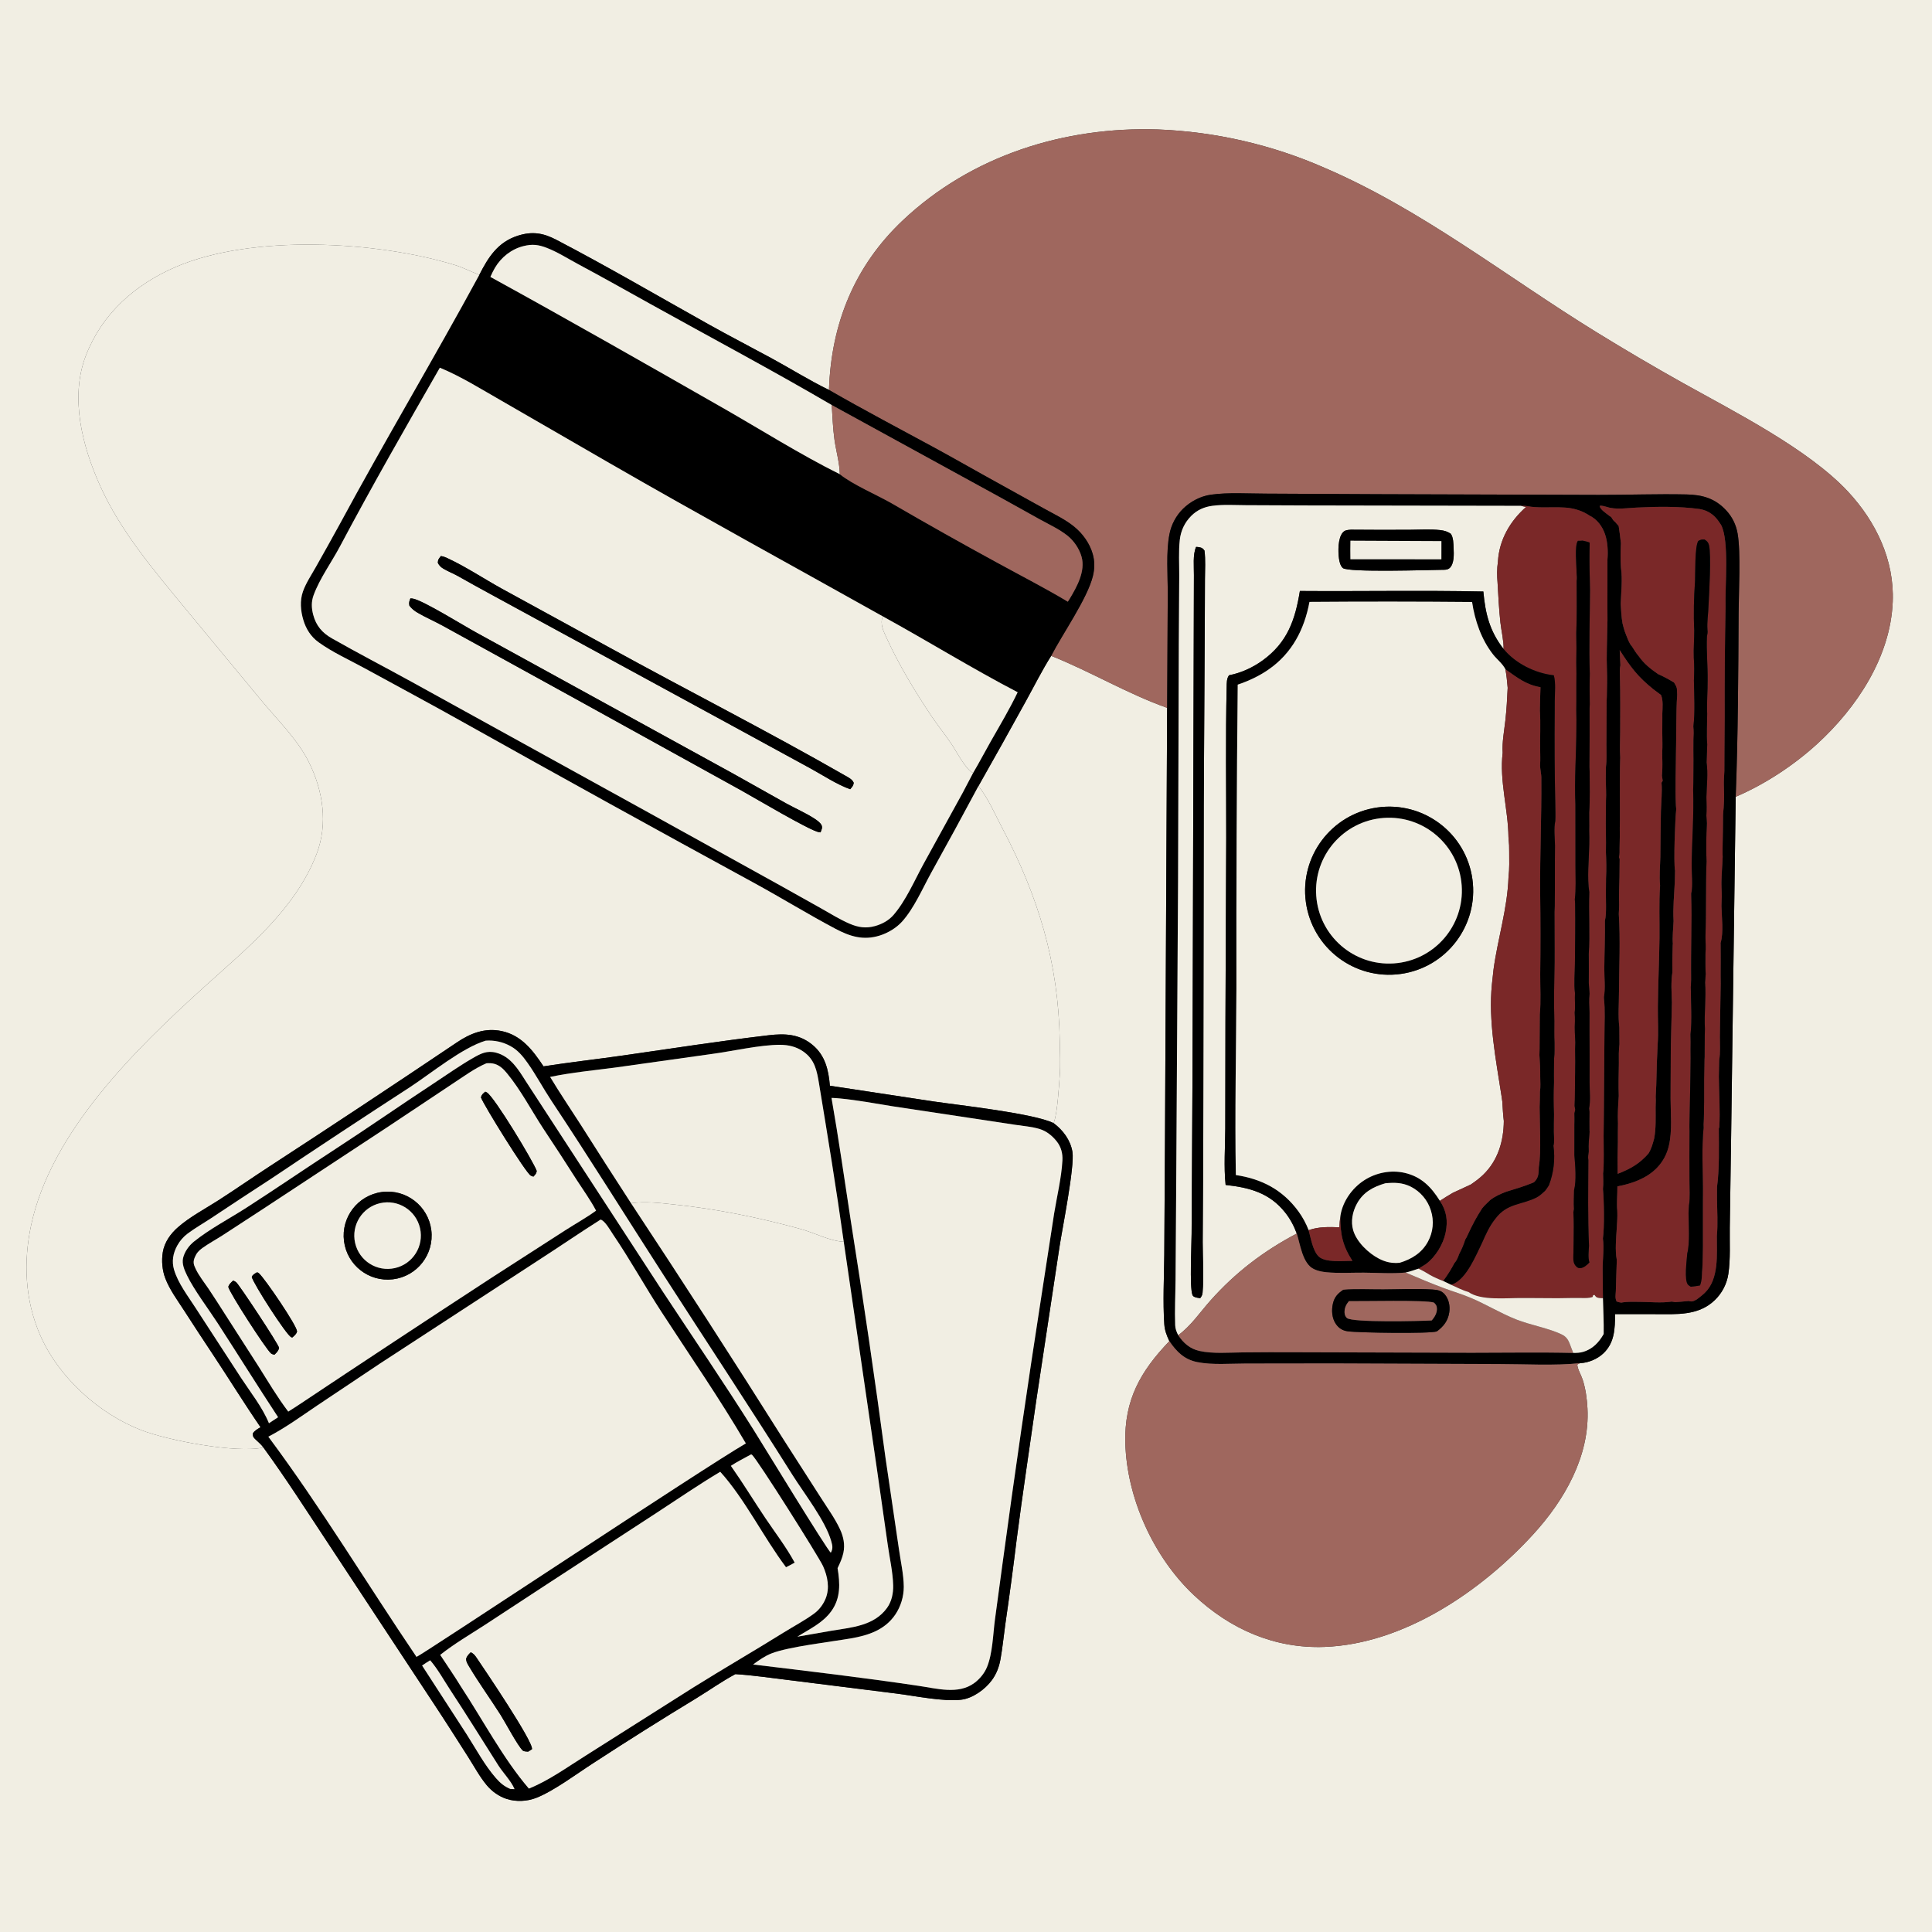 <?xml version="1.0" encoding="UTF-8"?> <svg xmlns="http://www.w3.org/2000/svg" xmlns:xlink="http://www.w3.org/1999/xlink" width="1024" height="1024"><rect width="100%" height="100%" fill="#333333" stroke="none"/><path fill="#F1EEE3" d="M0 0L1024 0L1024 1024L0 1024L0 0ZM254.039 145.688C249.655 143.968 245.478 141.804 240.964 140.425C199.326 127.701 133.26 124.072 92.89 141.6C71.488 150.892 54.159 166.183 45.567 188.33C36.916 210.631 43.634 236.51 53.018 257.379C63.942 281.674 81.289 301.917 98.06 322.344L138.583 371.317C147.159 381.704 157.616 391.762 163.679 403.898C171.219 418.987 173.953 436.608 167.793 452.657C156.475 482.149 130.741 502.703 108.018 523.285C71.631 556.242 27.143 599.814 16.524 649.258C12.304 668.905 13.206 689.13 21.302 707.679C31.024 729.956 52.369 749.349 75.012 758.055C89.162 763.495 125.294 770.415 139.603 767.201C151.598 783.656 162.653 800.964 173.887 817.95L229.934 903.016C236.116 912.364 242.159 921.878 248.184 931.332C251.296 936.215 254.266 941.756 257.969 946.18C260.749 949.5 264.443 952.149 268.579 953.483C273.551 955.086 279.386 954.806 284.259 952.892C293.584 949.229 305.727 940.094 314.509 934.45C332.571 922.671 350.823 911.186 369.257 899.997C376.093 895.808 382.695 891.103 389.766 887.327C399.197 887.919 408.575 889.347 417.954 890.464L475.169 897.626C485.082 898.871 500.019 902.01 509.46 900.884C515.57 900.156 522.107 895.412 525.673 890.579C528.147 887.225 529.55 883.506 530.281 879.428C531.376 873.316 531.968 867.068 532.835 860.914C535.014 846.002 537.014 831.064 538.837 816.105C542.018 791.436 545.777 766.768 549.268 742.134L561.6 660.559C563.079 651.052 569.666 618.14 568.412 610.526C567.384 604.283 563.434 599.003 558.455 595.298C558.528 595.077 558.597 594.855 558.674 594.635C560.459 589.535 561.244 576.158 561.676 570.242C562.126 564.092 561.813 557.793 561.704 551.627C560.968 510.102 550.378 475.255 531.116 438.698C527.635 432.093 523.255 422.099 518.564 416.693C527.024 401.78 535.385 386.811 543.648 371.788C548.095 363.737 552.249 355.398 557.148 347.618C577.944 355.895 597.525 367.727 618.604 375.173L617.466 603.818L617.09 665.11C616.97 677.235 616.306 689.756 617.101 701.854C617.318 705.153 618.39 707.88 619.781 710.84C604.373 726.907 595.889 742.031 596.44 764.632C597.155 793.951 611.401 825.354 632.789 845.469C651.933 863.474 675.477 873.88 701.999 872.901C744.015 871.349 785.054 843.406 812.654 813.216C829.178 795.141 842.715 771.722 841.391 746.437C841.125 741.35 840.395 735.936 838.787 731.087C837.951 728.564 836.213 725.901 835.987 723.271C836.518 722.942 836.933 722.693 837.526 722.486C841.888 722.342 846.689 720.284 849.841 717.295C855.844 711.603 855.948 704.187 856.035 696.507C863.162 696.475 870.289 696.48 877.416 696.524C888.584 696.535 900.222 697.496 908.931 689.047C912.747 685.352 915.249 680.51 916.054 675.26C917.252 667.327 916.706 658.623 916.819 650.602L917.507 604.245L919.962 422.314C935.293 415.767 950.651 405.681 962.976 394.439C984.098 375.173 1002 348.263 1003.19 318.935C1004.09 296.864 994.33 276.564 979.579 260.674C958.618 238.095 919.381 218.312 892.128 203.078C876.608 194.402 861.141 185.294 845.998 175.969C798.424 146.675 753.697 111.098 702.063 88.954C674.128 76.684 644.132 69.784 613.643 68.615C564.129 67.02 514.989 82.406 478.58 116.723C452.838 140.986 440.516 171.667 439.376 206.675C428.812 201.532 418.9 195.279 408.58 189.688C397.654 183.77 386.596 178.064 375.751 172.003C348.835 156.962 322.142 141.317 294.802 127.059C287.817 123.417 281.982 122.511 274.416 124.945C263.818 128.356 258.803 136.323 254.039 145.688Z"></path><path fill="#9F675E" d="M439.376 206.675C440.516 171.667 452.838 140.986 478.58 116.723C514.989 82.406 564.129 67.02 613.643 68.615C644.132 69.784 674.128 76.684 702.063 88.954C753.697 111.098 798.424 146.675 845.998 175.969C861.141 185.294 876.608 194.402 892.128 203.078C919.381 218.312 958.618 238.095 979.579 260.674C994.33 276.564 1004.09 296.864 1003.19 318.935C1002 348.263 984.098 375.173 962.976 394.439C950.651 405.681 935.293 415.767 919.962 422.314C921.196 389.928 921.329 357.307 921.502 324.896C921.56 314.014 922.711 292.768 920.978 282.837C920.156 278.122 918.157 273.995 914.892 270.482C908.994 264.135 902.34 262.248 893.893 262.064C878.404 261.727 862.821 262.325 847.32 262.299L730.783 261.934L671.087 261.637C661.503 261.633 651.261 260.888 641.798 262.196C636.308 262.954 630.881 265.833 626.944 269.74C623.334 273.351 620.873 277.949 619.87 282.956C617.932 292.361 618.985 305.258 618.939 315.1L618.604 375.173C597.525 367.727 577.944 355.895 557.148 347.618C563.237 335.832 576.247 317.37 579.233 305.422C580.225 301.453 580.281 297.453 579.133 293.51C577.499 287.895 573.856 282.852 569.353 279.171C564.559 275.251 558.682 272.514 553.284 269.509L529.668 256.42C518.18 250.116 506.815 243.559 495.304 237.306C476.605 227.149 457.823 217.297 439.376 206.675Z"></path><path d="M254.039 145.688C258.803 136.323 263.818 128.356 274.416 124.945C281.982 122.511 287.817 123.417 294.802 127.059C322.142 141.317 348.835 156.962 375.751 172.003C386.596 178.064 397.654 183.77 408.58 189.688C418.9 195.279 428.812 201.532 439.376 206.675C457.823 217.297 476.605 227.149 495.304 237.306C506.815 243.559 518.18 250.116 529.668 256.42L553.284 269.509C558.682 272.514 564.559 275.251 569.353 279.171C573.856 282.852 577.499 287.895 579.133 293.51C580.281 297.453 580.225 301.453 579.233 305.422C576.247 317.37 563.237 335.832 557.148 347.618C552.249 355.398 548.095 363.737 543.648 371.788C535.385 386.811 527.024 401.78 518.564 416.693C510.343 432.075 501.996 447.39 493.525 462.636C488.947 470.95 484.434 481.487 478.083 488.507C475.064 491.844 470.624 494.492 466.33 495.845C457.643 498.582 450.555 496.378 442.807 492.276C428.353 484.624 414.409 476.02 400.053 468.181C348.585 440.12 297.275 411.774 246.123 383.142C228.615 373.293 210.867 363.834 193.246 354.184C185.238 349.799 176.241 345.74 168.876 340.429C164.783 337.478 162.181 333.358 160.758 328.55C159.32 323.692 158.864 318.381 160.562 313.532C162.123 309.073 164.993 304.823 167.309 300.703C171.542 293.236 175.724 285.739 179.854 278.213C203.904 233.661 229.892 190.179 254.039 145.688ZM440.839 214.672C409.148 196.14 376.607 178.861 344.522 161.009C331.8 153.931 319.147 146.812 306.308 139.939C300.887 137.038 295.494 133.557 289.752 131.351C285.374 129.668 282.142 129.264 277.465 130.429C271.037 132.03 265.613 136.348 262.277 142.023C261.379 143.552 260.631 145.155 259.912 146.773C301.175 169.417 342.135 192.813 383.015 216.146C403.555 227.87 423.968 240.806 445.128 251.34C451.678 256.702 464.636 262.24 472.447 266.686C491.105 277.527 509.914 288.107 528.869 298.422C541.297 305.249 553.787 311.601 565.968 318.912C566.353 318.334 566.724 317.746 567.082 317.15C570.854 310.898 575.347 302.641 573.267 295.16C572.081 290.895 569.238 286.655 565.774 283.906C561.48 280.498 556.158 278.038 551.363 275.407L530.771 263.953L440.839 214.672ZM467.87 326.667C419.606 299.636 371.001 273.097 323.077 245.479L265.906 212.457C255.31 206.428 244.413 199.547 233.129 194.895C215.116 226.25 197.087 257.762 180.135 289.705C175.697 298.067 169.469 306.591 166.226 315.423C164.931 318.949 165.06 322.277 166.011 325.874C167.528 331.609 170.763 335.411 175.874 338.318C189.826 346.253 204.135 353.658 218.201 361.404L343.965 430.795L413.075 469.067L435.401 481.566C440.262 484.308 445.138 487.362 450.272 489.569C454.854 491.539 458.959 492.177 463.823 490.814C467.531 489.775 471.044 487.879 473.589 484.942C480.138 477.383 484.735 466.592 489.519 457.851L510.234 420.211C512.106 416.708 513.952 413.192 515.773 409.662C519.047 404.157 522.005 398.425 525.179 392.855C530.052 384.303 535.13 375.79 539.382 366.907C515.196 354.312 491.805 339.806 467.87 326.667Z"></path><path fill="#F1EEE3" d="M139.603 767.201C125.294 770.415 89.162 763.495 75.012 758.055C52.369 749.349 31.024 729.956 21.302 707.679C13.206 689.13 12.304 668.905 16.524 649.258C27.143 599.814 71.631 556.242 108.018 523.285C130.741 502.703 156.475 482.149 167.793 452.657C173.953 436.608 171.219 418.987 163.679 403.898C157.616 391.762 147.159 381.704 138.583 371.317L98.06 322.344C81.289 301.917 63.942 281.674 53.018 257.379C43.634 236.51 36.916 210.631 45.567 188.33C54.159 166.183 71.488 150.892 92.89 141.6C133.26 124.072 199.326 127.701 240.964 140.425C245.478 141.804 249.655 143.968 254.039 145.688C229.892 190.179 203.904 233.661 179.854 278.213C175.724 285.739 171.542 293.236 167.309 300.703C164.993 304.823 162.123 309.073 160.562 313.532C158.864 318.381 159.32 323.692 160.758 328.55C162.181 333.358 164.783 337.478 168.876 340.429C176.241 345.74 185.238 349.799 193.246 354.184C210.867 363.834 228.615 373.293 246.123 383.142C297.275 411.774 348.585 440.12 400.053 468.181C414.409 476.02 428.353 484.624 442.807 492.276C450.555 496.378 457.643 498.582 466.33 495.845C470.624 494.492 475.064 491.844 478.083 488.507C484.434 481.487 488.947 470.95 493.525 462.636C501.996 447.39 510.343 432.075 518.564 416.693C523.255 422.099 527.635 432.093 531.116 438.698C550.378 475.255 560.968 510.102 561.704 551.627C561.813 557.793 562.126 564.092 561.676 570.242C561.244 576.158 560.459 589.535 558.674 594.635C558.597 594.855 558.528 595.077 558.455 595.298C548.127 590.124 508.4 585.788 494.876 583.804L439.853 575.452C439.146 567.151 437.424 559.407 430.63 553.794C423.61 547.993 416.004 547.691 407.365 548.709C381.693 551.732 356.059 555.712 330.471 559.391C316.371 561.418 302.135 562.978 288.079 565.191C282.451 556.743 276.443 548.729 265.882 546.488C257.035 544.611 249.226 547.696 242.033 552.587C209.074 574.769 175.942 596.694 142.641 618.36C133.625 624.238 124.774 630.396 115.726 636.212C108.646 640.764 100.701 644.901 94.364 650.438C90.375 653.923 87.183 658.356 86.293 663.679C85.538 668.197 85.99 673.295 87.62 677.554C89.917 683.555 94.035 689.124 97.511 694.501C102.583 702.372 107.712 710.206 112.898 718.001C121.376 730.776 129.399 743.82 138.09 756.457C136.574 757.392 134.959 758.181 134.016 759.748C133.977 761.143 134.118 761.626 135.13 762.639C136.719 764.231 138.262 765.338 139.603 767.201Z"></path><path fill="#F1EEE3" d="M259.912 146.773C260.631 145.155 261.379 143.552 262.277 142.023C265.613 136.348 271.037 132.03 277.465 130.429C282.142 129.264 285.374 129.668 289.752 131.351C295.494 133.557 300.887 137.038 306.308 139.939C319.147 146.812 331.8 153.931 344.522 161.009C376.607 178.861 409.148 196.14 440.839 214.672C441.23 220.811 441.447 227.063 442.306 233.155C443.14 239.067 445.004 245.417 445.128 251.34C423.968 240.806 403.555 227.87 383.015 216.146C342.135 192.813 301.175 169.417 259.912 146.773Z"></path><path fill="#F1EEE3" d="M233.129 194.895C244.413 199.547 255.31 206.428 265.906 212.457L323.077 245.479C371.001 273.097 419.606 299.636 467.87 326.667C466.298 330.907 468.288 334.574 470.057 338.439C476.527 352.576 485.065 366.664 493.707 379.566C497.073 384.591 500.901 389.299 504.291 394.307C506.875 398.124 511.952 408.104 515.773 409.662C513.952 413.192 512.106 416.708 510.234 420.211L489.519 457.851C484.735 466.592 480.138 477.383 473.589 484.942C471.044 487.879 467.531 489.775 463.823 490.814C458.959 492.177 454.854 491.539 450.272 489.569C445.138 487.362 440.262 484.308 435.401 481.566L413.075 469.067L343.965 430.795L218.201 361.404C204.135 353.658 189.826 346.253 175.874 338.318C170.763 335.411 167.528 331.609 166.011 325.874C165.06 322.277 164.931 318.949 166.226 315.423C169.469 306.591 175.697 298.067 180.135 289.705C197.087 257.762 215.116 226.25 233.129 194.895ZM233.687 294.699C232.64 296.114 232.102 296.488 232.042 298.284C232.8 299.806 233.655 300.619 235.124 301.492C237.59 302.958 240.344 303.988 242.852 305.412C254.821 312.205 266.964 318.649 279.026 325.275L387.992 384.6L429.948 407.491C436.497 411.072 443.586 415.823 450.609 418.303C451.687 417.024 452.234 416.619 452.506 414.938C451.795 413.075 449.695 412.071 448.042 411.124C406.976 387.581 364.642 366.114 323.166 343.292L265.897 311.966C256.286 306.637 246.639 300.204 236.689 295.619C235.704 295.165 234.759 294.871 233.687 294.699ZM217.518 317.16C216.946 318.786 216.626 319.283 216.982 321.007C218.206 322.661 219.659 323.782 221.434 324.814C225.796 327.352 230.486 329.348 234.904 331.795L304.058 369.865L392.993 419.011C399.717 422.739 429.354 440.344 434.059 441.079C434.34 441.123 434.625 441.146 434.908 441.179C435.378 439.841 436.096 438.724 435.411 437.317C434.706 435.873 432.735 434.563 431.433 433.728C426.859 430.791 421.695 428.559 416.92 425.936L388.402 409.939L252.665 335.391C245.762 331.636 224.36 318.286 218.864 317.285C218.309 317.183 218.126 317.195 217.518 317.16Z"></path><path fill="#9F675E" d="M440.839 214.672L530.771 263.953L551.363 275.407C556.158 278.038 561.48 280.498 565.774 283.906C569.238 286.655 572.081 290.895 573.267 295.16C575.347 302.641 570.854 310.898 567.082 317.15C566.724 317.746 566.353 318.334 565.968 318.912C553.787 311.601 541.297 305.249 528.869 298.422C509.914 288.107 491.105 277.527 472.447 266.686C464.636 262.24 451.678 256.702 445.128 251.34C445.004 245.417 443.14 239.067 442.306 233.155C441.447 227.063 441.23 220.811 440.839 214.672Z"></path><path d="M618.604 375.173L618.939 315.1C618.985 305.258 617.932 292.361 619.87 282.956C620.873 277.949 623.334 273.351 626.944 269.74C630.881 265.833 636.308 262.954 641.798 262.196C651.261 260.888 661.503 261.633 671.087 261.637L730.783 261.934L847.32 262.299C862.821 262.325 878.404 261.727 893.893 262.064C902.34 262.248 908.994 264.135 914.892 270.482C918.157 273.995 920.156 278.122 920.978 282.837C922.711 292.768 921.56 314.014 921.502 324.896C921.329 357.307 921.196 389.928 919.962 422.314L917.507 604.245L916.819 650.602C916.706 658.623 917.252 667.327 916.054 675.26C915.249 680.51 912.747 685.352 908.931 689.047C900.222 697.496 888.584 696.535 877.416 696.524C870.289 696.48 863.162 696.475 856.035 696.507C855.948 704.187 855.844 711.603 849.841 717.295C846.689 720.284 841.888 722.342 837.526 722.486C824.133 723.936 808.18 722.975 794.537 722.974L706.905 722.636L660.225 722.697C652.013 722.701 642.664 723.542 634.598 721.942C627.673 720.569 623.609 716.416 619.781 710.84C618.39 707.88 617.318 705.153 617.101 701.854C616.306 689.756 616.97 677.235 617.09 665.11L617.466 603.818L618.604 375.173ZM806.054 268.1L691.688 267.889L660.313 267.758C654.473 267.728 648.358 267.314 642.567 268.088C638.234 268.667 634.486 270.312 631.383 273.428C627.889 276.937 625.842 281.28 625.305 286.197C624.634 292.333 625.05 298.96 625.02 305.144L624.789 341.177L624.4 467.127L623.385 632.099L623.063 678.383C622.989 686.343 622.57 694.44 622.867 702.388C622.938 704.314 623.601 705.995 624.484 707.687C627.213 711.856 630.766 714.938 635.745 716.032C642.915 717.606 651.325 716.857 658.668 716.797C668.093 716.696 677.519 716.672 686.945 716.722L780.001 716.986C797.93 716.996 815.923 716.664 833.844 717.083C835.675 717.081 837.411 717.032 839.178 716.497C844.203 714.976 847.459 711.484 849.98 707.057C850.106 700.754 849.739 694.363 849.592 688.056L849.545 684.248L849.435 672.967C849.381 667.476 850.294 661.888 849.571 656.427C850.403 650.78 850.186 636.251 849.605 630.376L849.626 629.746C849.916 627.199 849.69 624.466 849.664 621.898L849.837 620.43C850.024 617.602 849.986 614.753 850.014 611.919C849.906 605.261 849.919 598.601 850.056 591.942L850.394 548.397C850.386 542.094 850.838 535.436 850.113 529.188L850.102 528.381C850.953 523.924 850.282 518.044 850.315 513.427C850.374 504.931 850.757 496.392 850.64 487.905C851.613 484.476 851.066 476.267 851.161 472.407C851.17 470.049 851.193 467.691 851.231 465.334C851.487 460.862 851.37 456.143 851.162 451.667C851.334 444.924 850.982 438.167 851.145 431.408L851.191 424.346C851.431 420.66 851.13 416.761 851.095 413.054L851.18 406.441C851.675 402.683 851.403 398.585 851.426 394.782L851.544 371.619L851.651 369.079C851.72 364.442 851.893 359.78 851.713 355.146C851.408 347.736 851.803 340.161 851.898 332.736L851.996 328.766L851.968 321.722L851.984 296.583C852.358 292.293 852.104 287.181 850.689 283.118C849.218 278.892 846.533 275.262 842.478 273.271C838.99 270.959 835.506 269.791 831.399 269.201C829.7 268.978 827.927 268.979 826.215 268.891C820.936 268.803 814.668 269.265 809.49 268.282C808.267 268.05 807.298 268.029 806.054 268.1ZM851.845 268.736C850.582 268.429 849.123 267.828 847.853 268.136C848.082 269.976 850.945 271.813 852.414 272.956C852.915 273.345 853.388 273.736 853.949 274.038C854.642 275.143 855.066 275.942 856.136 276.735L857.92 278.803C858.416 281.834 858.783 284.859 859.116 287.912C858.915 292.247 858.833 296.727 859.15 301.057C860.025 307.018 859.211 314.019 859.015 320.074C859.184 323.535 859.369 326.907 859.951 330.329C860.32 331.709 860.638 333.142 861.099 334.492C861.932 336.593 863.446 341.18 864.998 342.646C866.053 344.376 867.074 346.008 868.383 347.558C871.349 351.767 874.504 354.286 878.716 357.226C881.703 358.58 884.481 360.038 887.281 361.756C887.968 362.834 888.452 363.63 888.779 364.885L888.947 368.292C888.57 373.473 888.549 378.666 888.475 383.858L888.384 393.793L888.305 398.706C888.265 408.08 887.839 417.553 888.272 426.912L888.439 428.974C887.856 433.714 886.967 457.558 887.814 461.445L887.683 467.201C887.407 474.059 886.597 481.341 887.035 488.173C886.866 492.14 886.329 496.441 886.648 500.384L886.575 500.774C886.502 504.712 886.313 508.683 886.393 512.619L886.412 515.311C885.563 520.495 885.989 526.115 886.151 531.35L885.559 555.147L885.436 581.998C885.436 590.249 886.422 599.251 884.528 607.313C883.537 611.676 881.379 615.688 878.284 618.919C872.783 624.633 864.872 627.383 857.249 628.807C857.309 633.097 856.788 637.554 857.199 641.799C857.346 644.943 857.101 648.069 856.907 651.206C856.603 656.191 855.953 662.723 856.912 667.622L856.932 668.131C856.781 673.536 856.539 678.941 856.424 684.347C856.332 686.297 855.937 688.049 856.846 689.811C857.691 690.118 858.418 690.313 859.311 690.42C862.338 689.821 865.475 689.997 868.55 690.002C874.071 690.018 880.689 690.715 886.08 689.86L887.906 690.167C890.336 689.998 892.762 689.785 895.184 689.528C895.292 689.586 895.389 689.672 895.507 689.702C897.775 690.272 900.035 688.195 901.641 686.91C902.333 686.348 903.019 685.777 903.658 685.154C911.185 677.813 909.923 664.739 909.967 655.098C910.587 648.632 910.101 641.748 910.049 635.236L910.056 629.592L910.056 629.135C911.387 619.224 911.018 608.099 911.014 598.077L911.256 597.512C911.782 588.671 911.095 579.46 911.021 570.586L911.2 561.879C911.905 557.978 911.536 553.408 911.565 549.423L911.633 544.199L912.004 521.356L911.958 516.805C912.006 511.27 912.006 505.735 911.958 500.2L911.927 499.838C913.646 494.308 912.519 486.056 912.401 480.239L912.48 477.372C912.722 474.222 912.35 470.937 912.387 467.762C912.44 463.217 912.897 458.656 913.052 454.105C912.913 452.313 913.024 450.428 913.015 448.625C913.178 442.951 913.181 437.263 913.255 431.586C913.736 427.098 913.976 422.054 913.712 417.548C913.602 414.551 913.744 411.637 913.948 408.647L913.994 397.279L914.118 379.709C914.031 360.385 914.234 340.967 914.572 321.644C914.212 311.016 916.64 286.766 912.25 278.294C911.064 276.493 910.005 274.845 908.395 273.379C905.936 271.326 903.951 270.368 900.787 269.789C890.046 268.313 878.088 268.491 867.255 269.036C862.523 269.285 856.39 270.247 851.845 268.736ZM858.852 352.619C858.392 354.528 858.555 356.498 858.593 358.448C858.866 368.331 858.748 378.236 858.732 388.122C858.725 392.503 858.421 397.059 858.76 401.417C858.5 408.17 858.595 414.958 858.57 421.717L858.588 434.467C858.528 437.325 858.455 440.179 858.532 443.038L858.412 449.563C858.414 451.164 858.507 452.766 858.121 454.332L858.458 455.288L858.357 465.075C858.246 469.81 857.984 474.617 858.175 479.345C858.124 481.042 858.107 482.748 857.995 484.442C858.88 497.93 858.184 512.303 858.086 525.871C858.098 531.896 857.549 538.547 858.282 544.492C858.325 547.471 858.348 550.45 858.35 553.429C857.925 556.847 857.981 560.21 858.03 563.649C857.943 569.378 857.763 575.123 857.978 580.851C857.648 585.606 857.334 590.647 857.57 595.409C857.544 598.685 857.452 601.974 857.514 605.248C857.334 610.879 857.296 616.514 857.398 622.147C864.071 619.592 868.975 616.819 873.729 611.372C875.301 608.83 875.987 606.238 876.756 603.387C877.773 597.953 877.501 592.283 877.513 586.774L877.622 583.095L877.548 581.342C878.086 573.13 877.958 564.867 878.465 556.641L878.596 553.514C879.09 546.965 878.63 540.243 878.694 533.668C878.813 521.533 879.413 509.403 879.564 497.264C879.678 488.035 879.228 478.517 879.877 469.329C879.395 464.427 879.879 459.251 880.023 454.323C880.067 446.214 880.164 438.106 880.314 429.999C880.455 424.971 881.058 419.851 880.649 414.831L881.264 413.843L880.85 411.117C881.272 407.121 881.053 403.014 881.007 398.998C881.225 395.533 881.058 391.973 881.046 388.497L881.07 380.461L881.066 378.278C881.163 375.091 881.593 371.37 880.398 368.387L876.344 365.347C867.995 358.662 864.211 353.509 858.472 344.559L858.852 352.619Z"></path><path fill="#F1EEE3" d="M624.484 707.687C623.601 705.995 622.938 704.314 622.867 702.388C622.57 694.44 622.989 686.343 623.063 678.383L623.385 632.099L624.4 467.127L624.789 341.177L625.02 305.144C625.05 298.96 624.634 292.333 625.305 286.197C625.842 281.28 627.889 276.937 631.383 273.428C634.486 270.312 638.234 268.667 642.567 268.088C648.358 267.314 654.473 267.728 660.313 267.758L691.688 267.889L806.054 268.1L808.844 268.707C800.38 276.189 794.651 286.026 793.944 297.464C793.938 297.559 793.94 297.654 793.938 297.749C793.354 301.422 793.426 305.212 793.74 308.91C794.141 315.918 794.482 322.948 795.244 329.928C795.739 334.472 797.025 339.47 796.932 343.989C789.554 334.532 787.255 325.267 786.205 313.522C753.786 312.834 721.384 313.486 688.966 313.236C686.463 328.585 682.377 340.434 669.335 349.955C664.131 353.754 657.77 356.692 651.431 357.902C650.106 359.569 650.204 362.046 650.156 364.143C649.546 390.707 649.945 417.417 649.923 443.992L649.509 541.646L649.42 598.091C649.381 607.888 648.574 618.343 649.605 628.048C662.243 629.415 672.9 632.249 681.154 642.654C683.866 646.073 685.79 649.724 687.31 653.798C669.714 663.082 654.853 674.398 641.583 689.289C636.039 695.51 631.27 702.713 624.484 707.687ZM716.03 280.746C714.385 280.883 712.88 280.881 711.71 282.23C709.088 285.255 709.15 292.333 709.709 296.205C709.94 297.81 710.449 299.897 711.693 301.049C714.362 303.519 757.813 302.08 764.125 302.017C765.583 302.003 767.17 302.114 768.334 301.072C770.811 298.854 770.592 293.647 770.447 290.584C770.336 288.223 770.36 284.804 768.922 282.882C767.135 281.676 765.409 281.195 763.264 280.957C758.04 280.377 752.428 280.781 747.168 280.792C736.789 280.853 726.409 280.838 716.03 280.746ZM633.952 289.871C632.125 294.029 632.853 300.301 632.799 304.839L632.044 570.821L631.573 653.927C631.555 659.856 630.448 681.753 631.984 686.249C632.246 687.016 632.736 687.253 633.489 687.54C634.274 687.838 635.301 687.919 636.135 688.055C636.908 687.034 637.277 686.372 637.39 685.079C638.144 676.446 637.455 667.158 637.453 658.452L637.741 609.123L638.018 426.763L638.553 331.953L638.648 306.984C638.669 302.012 639.024 296.763 638.407 291.834C637.643 290.757 637.087 290.315 635.744 290.055C635.06 289.923 634.622 289.914 633.952 289.871Z"></path><path fill="#7A2828" d="M806.054 268.1C807.298 268.029 808.267 268.05 809.49 268.282C814.668 269.265 820.936 268.803 826.215 268.891C827.927 268.979 829.7 268.978 831.399 269.201C835.506 269.791 838.99 270.959 842.478 273.271C846.533 275.262 849.218 278.892 850.689 283.118C852.104 287.181 852.358 292.293 851.984 296.583L851.968 321.722L851.996 328.766L851.898 332.736C851.803 340.161 851.408 347.736 851.713 355.146C851.893 359.78 851.72 364.442 851.651 369.079L851.544 371.619L851.426 394.782C851.403 398.585 851.675 402.683 851.18 406.441L851.095 413.054C851.13 416.761 851.431 420.66 851.191 424.346L851.145 431.408C850.982 438.167 851.334 444.924 851.162 451.667C851.37 456.143 851.487 460.862 851.231 465.334C851.193 467.691 851.17 470.049 851.161 472.407C851.066 476.267 851.613 484.476 850.64 487.905C850.757 496.392 850.374 504.931 850.315 513.427C850.282 518.044 850.953 523.924 850.102 528.381L850.113 529.188C850.838 535.436 850.386 542.094 850.394 548.397L850.056 591.942C849.919 598.601 849.906 605.261 850.014 611.919C849.986 614.753 850.024 617.602 849.837 620.43L849.664 621.898C849.69 624.466 849.916 627.199 849.626 629.746L849.605 630.376C850.186 636.251 850.403 650.78 849.571 656.427C850.294 661.888 849.381 667.476 849.435 672.967L849.545 684.248L849.592 688.056C848.939 688.037 848.114 688.07 847.46 687.947C846.032 687.678 845.936 687.423 845.093 686.312L844.39 686.515L844.114 687.423C842.114 688.133 840.095 687.984 838.001 687.974L832.915 687.967L825.655 688.078L812.264 687.998L806.893 687.999C798.832 687.829 785.061 689.587 778.28 684.766C775.14 683.921 771.899 682.183 768.915 680.87C769.423 680.755 769.775 680.693 770.276 680.481C777.46 677.436 782.361 665.138 785.564 658.62C787.557 654.081 789.484 649.78 792.613 645.895C798.856 637.558 806.588 638.729 814.526 634.624C816.117 633.801 817.565 632.363 818.899 631.174C819.662 630.282 820.287 629.214 820.948 628.24C823.514 621.568 824.343 614.353 823.357 607.272C823.99 605.142 823.553 602.13 823.512 599.891C823.505 596.816 823.544 593.741 823.631 590.668C823.396 584.984 823.334 579.171 823.635 573.491C823.525 569.311 823.654 565.113 823.701 560.932C824.058 558.234 823.876 555.235 823.915 552.5C823.722 548.755 823.832 544.963 823.83 541.211C823.523 530.767 823.759 520.275 823.962 509.829L823.967 502.463L823.899 483.36L824.043 480.273C824.211 469.61 824.034 458.947 824.181 448.283C824.114 444.185 823.458 439.072 824.343 435.108C824.487 432.318 824.367 429.476 824.344 426.681C823.967 410.018 823.863 393.35 824.03 376.684L824.043 371.514C824.081 367.199 824.653 362.092 823.574 357.931C813.718 356.819 803.321 351.751 796.932 343.989C797.025 339.47 795.739 334.472 795.244 329.928C794.482 322.948 794.141 315.918 793.74 308.91C793.426 305.212 793.354 301.422 793.938 297.749C793.94 297.654 793.938 297.559 793.944 297.464C794.651 286.026 800.38 276.189 808.844 268.707L806.054 268.1ZM838.879 286.555C838.031 286.593 837.163 286.676 836.316 286.647C834.409 289.188 835.678 300.084 835.618 303.673C835.779 305.152 835.892 306.429 835.662 307.917C835.713 317.172 835.817 326.513 835.456 335.763C835.584 340.856 835.585 345.951 835.46 351.044C835.561 354.967 835.575 358.891 835.504 362.815L835.508 371.865L835.464 376.103L835.543 381.55L835.518 385.829C835.51 399.298 834.371 413.063 835.004 426.471L835.03 459.406C835.018 465.041 835.381 471.123 834.684 476.687L834.845 478.899C835.021 489.581 834.834 500.31 834.729 510.992C834.68 515.958 834.143 521.45 834.765 526.37C834.555 529.825 835.042 533.31 834.613 536.731C834.688 538.312 834.807 539.898 834.736 541.481C834.503 545.251 834.769 548.769 834.954 552.525C834.649 557.111 835.079 561.698 834.874 566.288C834.88 567.95 834.871 569.599 834.788 571.259C834.686 576.194 834.835 581.244 834.558 586.161L834.909 588.2L834.469 590.143C834.502 591.451 834.56 592.762 834.531 594.071L834.475 596.215L834.449 612.288C834.901 617.808 835.632 625.535 834.287 630.855C834.249 634.141 834.003 637.574 834.238 640.843L833.924 642.513C834.249 647.345 834.109 652.209 834.072 657.05L833.951 664.332L833.919 664.799C833.908 667.282 833.587 669.55 835.582 671.402C836.148 671.929 836.728 672.172 837.523 672.151C839.287 672.105 841.313 670.383 842.43 669.125C841.575 666.464 842.069 663.072 842.205 660.295C841.504 645.601 841.815 629.656 841.861 614.863C841.545 613.368 841.89 611.753 842.062 610.237C841.819 606.786 842.259 603.21 842.513 599.76L842.431 599.403C842.336 596.041 842.423 592.666 842.455 589.303L842.243 587.512C843.088 583.375 842.506 578.013 842.508 573.738C842.544 564.308 842.522 554.877 842.443 545.447L842.47 536.783C842.352 533.44 842.055 530.024 842.488 526.697L842.076 520.937C842.155 516.795 842.093 512.641 842.096 508.498L842.065 505.774C842.772 494.914 841.944 483.8 842.357 472.879C841.118 465.101 842.198 455.678 842.338 447.716C842.398 445.166 842.383 442.614 842.294 440.065C842.396 436.911 842.236 433.729 842.294 430.567C842.81 423.454 842.506 416.13 842.534 408.991L842.41 406.664L842.416 404.252C842.538 394.705 842.564 385.157 842.493 375.61L842.606 373.282C842.513 367.896 842.466 362.536 842.626 357.15C842.073 342.498 842.675 327.483 842.731 312.799C842.66 310.621 842.618 308.442 842.605 306.263C842.409 300.046 842.395 293.824 842.563 287.605C841.439 287.073 840.087 286.861 838.879 286.555Z"></path><path fill="#7A2828" d="M853.949 274.038C853.388 273.736 852.915 273.345 852.414 272.956C850.945 271.813 848.082 269.976 847.853 268.136C849.123 267.828 850.582 268.429 851.845 268.736C856.39 270.247 862.523 269.285 867.255 269.036C878.088 268.491 890.046 268.313 900.787 269.789C903.951 270.368 905.936 271.326 908.395 273.379C910.005 274.845 911.064 276.493 912.25 278.294C916.64 286.766 914.212 311.016 914.572 321.644C914.234 340.967 914.031 360.385 914.118 379.709L913.994 397.279L913.948 408.647C913.744 411.637 913.602 414.551 913.712 417.548C913.976 422.054 913.736 427.098 913.255 431.586C913.181 437.263 913.178 442.951 913.015 448.625C913.024 450.428 912.913 452.313 913.052 454.105C912.897 458.656 912.44 463.217 912.387 467.762C912.35 470.937 912.722 474.222 912.48 477.372L912.401 480.239C912.519 486.056 913.646 494.308 911.927 499.838L911.958 500.2C912.006 505.735 912.006 511.27 911.958 516.805L912.004 521.356L911.633 544.199L911.565 549.423C911.536 553.408 911.905 557.978 911.2 561.879L911.021 570.586C911.095 579.46 911.782 588.671 911.256 597.512L911.014 598.077C911.018 608.099 911.387 619.224 910.056 629.135L910.056 629.592L910.049 635.236C910.101 641.748 910.587 648.632 909.967 655.098C909.923 664.739 911.185 677.813 903.658 685.154C903.019 685.777 902.333 686.348 901.641 686.91C900.035 688.195 897.775 690.272 895.507 689.702C895.389 689.672 895.292 689.586 895.184 689.528C892.762 689.785 890.336 689.998 887.906 690.167L886.08 689.86C880.689 690.715 874.071 690.018 868.55 690.002C865.475 689.997 862.338 689.821 859.311 690.42C858.418 690.313 857.691 690.118 856.846 689.811C855.937 688.049 856.332 686.297 856.424 684.347C856.539 678.941 856.781 673.536 856.932 668.131L856.912 667.622C855.953 662.723 856.603 656.191 856.907 651.206C857.101 648.069 857.346 644.943 857.199 641.799C856.788 637.554 857.309 633.097 857.249 628.807C864.872 627.383 872.783 624.633 878.284 618.919C881.379 615.688 883.537 611.676 884.528 607.313C886.422 599.251 885.436 590.249 885.436 581.998L885.559 555.147L886.151 531.35C885.989 526.115 885.563 520.495 886.412 515.311L886.393 512.619C886.313 508.683 886.502 504.712 886.575 500.774L886.648 500.384C886.329 496.441 886.866 492.14 887.035 488.173C886.597 481.341 887.407 474.059 887.683 467.201L887.814 461.445C886.967 457.558 887.856 433.714 888.439 428.974L888.272 426.912C887.839 417.553 888.265 408.08 888.305 398.706L888.384 393.793L888.475 383.858C888.549 378.666 888.57 373.473 888.947 368.292L888.779 364.885C888.452 363.63 887.968 362.834 887.281 361.756C884.481 360.038 881.703 358.58 878.716 357.226C874.504 354.286 871.349 351.767 868.383 347.558C867.074 346.008 866.053 344.376 864.998 342.646C863.446 341.18 861.932 336.593 861.099 334.492C860.638 333.142 860.32 331.709 859.951 330.329C859.369 326.907 859.184 323.535 859.015 320.074C859.211 314.019 860.025 307.018 859.15 301.057C858.833 296.727 858.915 292.247 859.116 287.912C858.783 284.859 858.416 281.834 857.92 278.803L856.136 276.735C855.066 275.942 854.642 275.143 853.949 274.038ZM905.562 320.718C905.918 314.552 907.046 294.123 905.823 289.036C905.438 287.439 904.778 286.783 903.421 285.942C901.805 285.933 901.499 285.939 900.107 286.733C898.229 289.665 898.593 303.745 898.4 308.017C897.793 316.507 897.546 325.612 897.987 334.12C897.994 338.944 897.567 343.784 897.741 348.598C898.057 352.57 897.994 356.664 897.805 360.642C897.955 368.611 898.468 377.087 897.544 384.996C897.867 387.389 897.751 389.656 897.615 392.053C897.597 395.602 897.52 399.163 897.635 402.711C897.539 408.035 897.63 413.407 897.406 418.723C897.825 431.707 896.845 444.557 896.61 457.516C896.528 462.035 897.436 469.416 896.419 473.644C896.868 488.815 896.194 504.02 896.399 519.197L896.157 523.245C896.216 531.329 896.935 540.18 896.01 548.174C896.062 550.854 896.141 553.531 896.043 556.211L896.072 560.964C896 572.978 895.615 584.973 895.449 596.983L895.507 599.407C895.421 608.16 895.416 616.915 895.492 625.669C895.499 629.842 895.912 634.785 895.191 638.875L894.969 643.112C895.074 648.623 895.708 659.145 894.279 664.365C894.055 667.9 892.495 678.727 894.744 680.99C895.158 681.407 895.669 681.687 896.162 681.99C897.823 681.848 899.42 681.63 901.055 681.305C901.541 679.958 901.777 678.833 901.949 677.41C901.983 675.12 902.117 672.883 902.355 670.605L902.511 660.355L902.501 656.232L902.502 638.553L902.55 629.603C902.496 619.113 901.912 608.185 902.923 597.755L902.865 595.931C903.398 587.945 903.138 579.797 903.215 571.79C903.3 568.355 903.351 564.918 903.366 561.481L903.461 560.321L903.559 548.486L903.641 545.332C903.169 537.17 904.341 528.894 903.717 520.797L904.055 516.265C903.843 512.624 903.873 509.007 903.918 505.362C904.215 502.552 903.974 499.594 903.919 496.767C904.349 483.367 903.947 469.959 904.496 456.546C904.199 449.878 904.359 443.022 904.668 436.351L904.414 432.351C904.625 429.042 904.537 425.776 904.433 422.465C904.575 416.542 905.383 409.901 904.512 404.058L904.779 397.028L904.865 394.506C904.394 389.244 904.83 383.575 904.843 378.264C904.554 372.32 905.151 366.266 905.086 360.295C905.173 352.683 904.376 345.097 904.717 337.48C904.719 337.411 904.712 337.34 904.725 337.272C904.966 335.976 905.205 335.2 904.994 333.86C904.662 329.485 905.48 325.107 905.562 320.718Z"></path><path d="M764.125 302.017C757.813 302.08 714.362 303.519 711.693 301.049C710.449 299.897 709.94 297.81 709.709 296.205C709.15 292.333 709.088 285.255 711.71 282.23C712.88 280.881 714.385 280.883 716.03 280.746C726.409 280.838 736.789 280.853 747.168 280.792C752.428 280.781 758.04 280.377 763.264 280.957C765.409 281.195 767.135 281.676 768.922 282.882C770.36 284.804 770.336 288.223 770.447 290.584C770.592 293.647 770.811 298.854 768.334 301.072C767.17 302.114 765.583 302.003 764.125 302.017ZM715.762 286.589C715.736 289.86 715.65 293.144 715.748 296.413L763.96 296.434L763.971 286.809L715.762 286.589Z"></path><path d="M898.4 308.017C898.593 303.745 898.229 289.665 900.107 286.733C901.499 285.939 901.805 285.933 903.421 285.942C904.778 286.783 905.438 287.439 905.823 289.036C907.046 294.123 905.918 314.552 905.562 320.718C905.48 325.107 904.662 329.485 904.994 333.86C905.205 335.2 904.966 335.976 904.725 337.272C904.712 337.34 904.719 337.411 904.717 337.48C904.376 345.097 905.173 352.683 905.086 360.295C905.151 366.266 904.554 372.32 904.843 378.264C904.83 383.575 904.394 389.244 904.865 394.506L904.779 397.028L904.512 404.058C905.383 409.901 904.575 416.542 904.433 422.465C904.537 425.776 904.625 429.042 904.414 432.351L904.668 436.351C904.359 443.022 904.199 449.878 904.496 456.546C903.947 469.959 904.349 483.367 903.919 496.767C903.974 499.594 904.215 502.552 903.918 505.362C903.873 509.007 903.843 512.624 904.055 516.265L903.717 520.797C904.341 528.894 903.169 537.17 903.641 545.332L903.559 548.486L903.461 560.321L903.366 561.481C903.351 564.918 903.3 568.355 903.215 571.79C903.138 579.797 903.398 587.945 902.865 595.931L902.923 597.755C901.912 608.185 902.496 619.113 902.55 629.603L902.502 638.553L902.501 656.232L902.511 660.355L902.355 670.605C902.117 672.883 901.983 675.12 901.949 677.41C901.777 678.833 901.541 679.958 901.055 681.305C899.42 681.63 897.823 681.848 896.162 681.99C895.669 681.687 895.158 681.407 894.744 680.99C892.495 678.727 894.055 667.9 894.279 664.365C895.708 659.145 895.074 648.623 894.969 643.112L895.191 638.875C895.912 634.785 895.499 629.842 895.492 625.669C895.416 616.915 895.421 608.16 895.507 599.407L895.449 596.983C895.615 584.973 896 572.978 896.072 560.964L896.043 556.211C896.141 553.531 896.062 550.854 896.01 548.174C896.935 540.18 896.216 531.329 896.157 523.245L896.399 519.197C896.194 504.02 896.868 488.815 896.419 473.644C897.436 469.416 896.528 462.035 896.61 457.516C896.845 444.557 897.825 431.707 897.406 418.723C897.63 413.407 897.539 408.035 897.635 402.711C897.52 399.163 897.597 395.602 897.615 392.053C897.751 389.656 897.867 387.389 897.544 384.996C898.468 377.087 897.955 368.611 897.805 360.642C897.994 356.664 898.057 352.57 897.741 348.598C897.567 343.784 897.994 338.944 897.987 334.12C897.546 325.612 897.793 316.507 898.4 308.017Z"></path><path fill="#F1EEE3" d="M715.748 296.413C715.65 293.144 715.736 289.86 715.762 286.589L763.971 286.809L763.96 296.434L715.748 296.413Z"></path><path d="M836.316 286.647C837.163 286.676 838.031 286.593 838.879 286.555C840.087 286.861 841.439 287.073 842.563 287.605C842.395 293.824 842.409 300.046 842.605 306.263C842.618 308.442 842.66 310.621 842.731 312.799C842.675 327.483 842.073 342.498 842.626 357.15C842.466 362.536 842.513 367.896 842.606 373.282L842.493 375.61C842.564 385.157 842.538 394.705 842.416 404.252L842.41 406.664L842.534 408.991C842.506 416.13 842.81 423.454 842.294 430.567C842.236 433.729 842.396 436.911 842.294 440.065C842.383 442.614 842.398 445.166 842.338 447.716C842.198 455.678 841.118 465.101 842.357 472.879C841.944 483.8 842.772 494.914 842.065 505.774L842.096 508.498C842.093 512.641 842.155 516.795 842.076 520.937L842.488 526.697C842.055 530.024 842.352 533.44 842.47 536.783L842.443 545.447C842.522 554.877 842.544 564.308 842.508 573.738C842.506 578.013 843.088 583.375 842.243 587.512L842.455 589.303C842.423 592.666 842.336 596.041 842.431 599.403L842.513 599.76C842.259 603.21 841.819 606.786 842.062 610.237C841.89 611.753 841.545 613.368 841.861 614.863C841.815 629.656 841.504 645.601 842.205 660.295C842.069 663.072 841.575 666.464 842.43 669.125C841.313 670.383 839.287 672.105 837.523 672.151C836.728 672.172 836.148 671.929 835.582 671.402C833.587 669.55 833.908 667.282 833.919 664.799L833.951 664.332L834.072 657.05C834.109 652.209 834.249 647.345 833.924 642.513L834.238 640.843C834.003 637.574 834.249 634.141 834.287 630.855C835.632 625.535 834.901 617.808 834.449 612.288L834.475 596.215L834.531 594.071C834.56 592.762 834.502 591.451 834.469 590.143L834.909 588.2L834.558 586.161C834.835 581.244 834.686 576.194 834.788 571.259C834.871 569.599 834.88 567.95 834.874 566.288C835.079 561.698 834.649 557.111 834.954 552.525C834.769 548.769 834.503 545.251 834.736 541.481C834.807 539.898 834.688 538.312 834.613 536.731C835.042 533.31 834.555 529.825 834.765 526.37C834.143 521.45 834.68 515.958 834.729 510.992C834.834 500.31 835.021 489.581 834.845 478.899L834.684 476.687C835.381 471.123 835.018 465.041 835.03 459.406L835.004 426.471C834.371 413.063 835.51 399.298 835.518 385.829L835.543 381.55L835.464 376.103L835.508 371.865L835.504 362.815C835.575 358.891 835.561 354.967 835.46 351.044C835.585 345.951 835.584 340.856 835.456 335.763C835.817 326.513 835.713 317.172 835.662 307.917C835.892 306.429 835.779 305.152 835.618 303.673C835.678 300.084 834.409 289.188 836.316 286.647Z"></path><path d="M636.135 688.055C635.301 687.919 634.274 687.838 633.489 687.54C632.736 687.253 632.246 687.016 631.984 686.249C630.448 681.753 631.555 659.856 631.573 653.927L632.044 570.821L632.799 304.839C632.853 300.301 632.125 294.029 633.952 289.871C634.622 289.914 635.06 289.923 635.744 290.055C637.087 290.315 637.643 290.757 638.407 291.834C639.024 296.763 638.669 302.012 638.648 306.984L638.553 331.953L638.018 426.763L637.741 609.123L637.453 658.452C637.455 667.158 638.144 676.446 637.39 685.079C637.277 686.372 636.908 687.034 636.135 688.055Z"></path><path d="M450.609 418.303C443.586 415.823 436.497 411.072 429.948 407.491L387.992 384.6L279.026 325.275C266.964 318.649 254.821 312.205 242.852 305.412C240.344 303.988 237.59 302.958 235.124 301.492C233.655 300.619 232.8 299.806 232.042 298.284C232.102 296.488 232.64 296.114 233.687 294.699C234.759 294.871 235.704 295.165 236.689 295.619C246.639 300.204 256.286 306.637 265.897 311.966L323.166 343.292C364.642 366.114 406.976 387.581 448.042 411.124C449.695 412.071 451.795 413.075 452.506 414.938C452.234 416.619 451.687 417.024 450.609 418.303Z"></path><path d="M786.205 313.522C787.255 325.267 789.554 334.532 796.932 343.989C803.321 351.751 813.718 356.819 823.574 357.931C824.653 362.092 824.081 367.199 824.043 371.514L824.03 376.684C823.863 393.35 823.967 410.018 824.344 426.681C824.367 429.476 824.487 432.318 824.343 435.108C823.458 439.072 824.114 444.185 824.181 448.283C824.034 458.947 824.211 469.61 824.043 480.273L823.899 483.36L823.967 502.463L823.962 509.829C823.759 520.275 823.523 530.767 823.83 541.211C823.832 544.963 823.722 548.755 823.915 552.5C823.876 555.235 824.058 558.234 823.701 560.932C823.654 565.113 823.525 569.311 823.635 573.491C823.334 579.171 823.396 584.984 823.631 590.668C823.544 593.741 823.505 596.816 823.512 599.891C823.553 602.13 823.99 605.142 823.357 607.272C824.343 614.353 823.514 621.568 820.948 628.24C820.287 629.214 819.662 630.282 818.899 631.174C817.565 632.363 816.117 633.801 814.526 634.624C806.588 638.729 798.856 637.558 792.613 645.895C789.484 649.78 787.557 654.081 785.564 658.62C782.361 665.138 777.46 677.436 770.276 680.481C769.775 680.693 769.423 680.755 768.915 680.87L764.884 678.938C767.13 675.957 769.125 672.794 770.849 669.483C771.998 668.283 772.821 666.348 773.328 664.773C774.704 662.195 775.744 659.746 776.623 656.958C777.248 656.069 777.66 655.06 778.126 654.08C780.271 649.39 782.742 644.75 785.568 640.433C786.842 638.84 788.417 637.442 789.871 636.014C792.407 634.072 795.39 632.738 798.363 631.623C803.251 630.129 808.129 628.689 812.85 626.712C813.023 626.573 813.213 626.454 813.368 626.296C815.605 624.023 815.519 621.534 815.596 618.578C816.981 610.729 816.03 595.302 816.031 586.731C816.191 584.033 816.161 581.312 816.198 578.609C816.614 576.064 816.382 573.317 816.349 570.739C816.402 566.865 816.202 563.06 815.923 559.198L816.007 556.167L816.127 537.575C816.801 530.701 816.312 523.337 816.344 516.417C816.549 502.114 816.541 487.81 816.321 473.507C816.143 453.302 817.108 433.075 816.937 412.821C817.071 410.095 816.087 407.547 816.313 404.691C816.457 402.465 816.353 400.201 816.332 397.971C816.178 390.896 816.641 383.689 816.17 376.647C816.231 372.508 816.338 368.37 816.493 364.234C808.577 362.859 804.267 359.154 797.902 354.761C796.514 351.857 793.404 349.475 791.387 346.914C785.179 339.032 781.69 328.909 780.233 319.074C751.506 318.815 722.777 318.796 694.049 319.016C691.305 333.689 684.782 346.293 672.26 354.931C667.287 358.361 661.738 360.953 656.018 362.872C655.466 416.552 655.235 470.235 655.324 523.919C655.187 556.849 654.458 589.874 655.021 622.799C668.768 624.861 679.806 630.6 688.173 642.017C690.418 645.102 692.247 648.468 693.614 652.03C694.731 656.115 695.774 662.739 698.801 665.83C702.322 669.426 712.129 668.202 716.822 668.311C711.69 660.378 710.367 654.292 710.392 644.863C710.426 644.598 710.45 644.331 710.495 644.068C711.763 636.638 716.646 629.773 722.897 625.676C729.248 621.514 737.284 619.935 744.703 621.69C753.398 623.746 758.626 629.202 763.167 636.466C766.709 641.827 767.498 646.911 766.214 653.286C764.959 659.516 760.838 666.26 755.657 670.069L751.82 672.414C749.568 673.163 747.331 673.966 745.009 674.473C737.628 675.165 730.179 674.577 722.777 674.534C716.291 674.496 709.4 674.949 702.965 674.302C700.713 674.076 698.388 673.627 696.341 672.623C690.32 669.672 689.191 659.611 687.31 653.798C685.79 649.724 683.866 646.073 681.154 642.654C672.9 632.249 662.243 629.415 649.605 628.048C648.574 618.343 649.381 607.888 649.42 598.091L649.509 541.646L649.923 443.992C649.945 417.417 649.546 390.707 650.156 364.143C650.204 362.046 650.106 359.569 651.431 357.902C657.77 356.692 664.131 353.754 669.335 349.955C682.377 340.434 686.463 328.585 688.966 313.236C721.384 313.486 753.786 312.834 786.205 313.522ZM734.281 627.148C727.842 629.033 722.556 631.841 719.196 637.958C716.858 642.213 715.83 647.412 717.236 652.137C719.055 658.255 725.312 664.255 730.926 667.145C734.533 669.002 737.853 669.682 741.868 669.292C748.179 667.397 753.549 664.091 756.81 658.15C759.598 653.086 760.175 647.097 758.405 641.594C756.696 636.049 752.781 631.451 747.579 628.881C743.14 626.721 739.048 626.728 734.281 627.148Z"></path><path d="M434.908 441.179C434.625 441.146 434.34 441.123 434.059 441.079C429.354 440.344 399.717 422.739 392.993 419.011L304.058 369.865L234.904 331.795C230.486 329.348 225.796 327.352 221.434 324.814C219.659 323.782 218.206 322.661 216.982 321.007C216.626 319.283 216.946 318.786 217.518 317.16C218.126 317.195 218.309 317.183 218.864 317.285C224.36 318.286 245.762 331.636 252.665 335.391L388.402 409.939L416.92 425.936C421.695 428.559 426.859 430.791 431.433 433.728C432.735 434.563 434.706 435.873 435.411 437.317C436.096 438.724 435.378 439.841 434.908 441.179Z"></path><path fill="#F1EEE3" d="M780.233 319.074C781.69 328.909 785.179 339.032 791.387 346.914C793.404 349.475 796.514 351.857 797.902 354.761C798.523 358.006 798.8 361.272 799.104 364.558C798.836 370.302 798.52 376.022 797.888 381.741C797.27 387.341 796.075 393.363 796.447 398.987C794.659 413.863 799.363 428.917 799.519 443.777L799.856 447.973L799.902 451.39C799.923 455.906 800.078 460.457 799.537 464.948C798.961 481.688 793.823 497.446 791.6 513.868L790.758 521.565C788.784 541.103 792.849 561.489 795.812 580.766L796.263 583.892C796.489 587.305 796.617 590.766 797.06 594.158C796.951 604.843 793.961 615.076 786.089 622.681C784.11 624.592 781.814 626.291 779.537 627.829L770.045 632.214C767.74 633.606 765.399 634.958 763.167 636.466C758.626 629.202 753.398 623.746 744.703 621.69C737.284 619.935 729.248 621.514 722.897 625.676C716.646 629.773 711.763 636.638 710.495 644.068C710.45 644.331 710.426 644.598 710.392 644.863C710.129 646.75 709.96 648.59 709.897 650.494C704.552 650.282 698.72 650.133 693.614 652.03C692.247 648.468 690.418 645.102 688.173 642.017C679.806 630.6 668.768 624.861 655.021 622.799C654.458 589.874 655.187 556.849 655.324 523.919C655.235 470.235 655.466 416.552 656.018 362.872C661.738 360.953 667.287 358.361 672.26 354.931C684.782 346.293 691.305 333.689 694.049 319.016C722.777 318.796 751.506 318.815 780.233 319.074ZM730.098 427.972C705.765 431.38 688.786 453.846 692.149 478.185C695.512 502.524 717.946 519.544 742.291 516.226C766.7 512.9 783.775 490.394 780.403 465.991C777.032 441.588 754.494 424.555 730.098 427.972Z"></path><path fill="#F1EEE3" d="M467.87 326.667C491.805 339.806 515.196 354.312 539.382 366.907C535.13 375.79 530.052 384.303 525.179 392.855C522.005 398.425 519.047 404.157 515.773 409.662C511.952 408.104 506.875 398.124 504.291 394.307C500.901 389.299 497.073 384.591 493.707 379.566C485.065 366.664 476.527 352.576 470.057 338.439C468.288 334.574 466.298 330.907 467.87 326.667Z"></path><path fill="#7A2828" d="M858.593 358.448C858.555 356.498 858.392 354.528 858.852 352.619L858.472 344.559C864.211 353.509 867.995 358.662 876.344 365.347L880.398 368.387C881.593 371.37 881.163 375.091 881.066 378.278L881.07 380.461L881.046 388.497C881.058 391.973 881.225 395.533 881.007 398.998C881.053 403.014 881.272 407.121 880.85 411.117L881.264 413.843L880.649 414.831C881.058 419.851 880.455 424.971 880.314 429.999C880.164 438.106 880.067 446.214 880.023 454.323C879.879 459.251 879.395 464.427 879.877 469.329C879.228 478.517 879.678 488.035 879.564 497.264C879.413 509.403 878.813 521.533 878.694 533.668C878.63 540.243 879.09 546.965 878.596 553.514L878.465 556.641C877.958 564.867 878.086 573.13 877.548 581.342L877.622 583.095L877.513 586.774C877.501 592.283 877.773 597.953 876.756 603.387C875.987 606.238 875.301 608.83 873.729 611.372C868.975 616.819 864.071 619.592 857.398 622.147C857.296 616.514 857.334 610.879 857.514 605.248C857.452 601.974 857.544 598.685 857.57 595.409C857.334 590.647 857.648 585.606 857.978 580.851C857.763 575.123 857.943 569.378 858.03 563.649C857.981 560.21 857.925 556.847 858.35 553.429C858.348 550.45 858.325 547.471 858.282 544.492C857.549 538.547 858.098 531.896 858.086 525.871C858.184 512.303 858.88 497.93 857.995 484.442C858.107 482.748 858.124 481.042 858.175 479.345C857.984 474.617 858.246 469.81 858.357 465.075L858.458 455.288L858.121 454.332C858.507 452.766 858.414 451.164 858.412 449.563L858.532 443.038C858.455 440.179 858.528 437.325 858.588 434.467L858.57 421.717C858.595 414.958 858.5 408.17 858.76 401.417C858.421 397.059 858.725 392.503 858.732 388.122C858.748 378.236 858.866 368.331 858.593 358.448Z"></path><path fill="#7A2828" d="M797.902 354.761C804.267 359.154 808.577 362.859 816.493 364.234C816.338 368.37 816.231 372.508 816.17 376.647C816.641 383.689 816.178 390.896 816.332 397.971C816.353 400.201 816.457 402.465 816.313 404.691C816.087 407.547 817.071 410.095 816.937 412.821C817.108 433.075 816.143 453.302 816.321 473.507C816.541 487.81 816.549 502.114 816.344 516.417C816.312 523.337 816.801 530.701 816.127 537.575L816.007 556.167L815.923 559.198C816.202 563.06 816.402 566.865 816.349 570.739C816.382 573.317 816.614 576.064 816.198 578.609C816.161 581.312 816.191 584.033 816.031 586.731C816.03 595.302 816.981 610.729 815.596 618.578C815.519 621.534 815.605 624.023 813.368 626.296C813.213 626.454 813.023 626.573 812.85 626.712C808.129 628.689 803.251 630.129 798.363 631.623C795.39 632.738 792.407 634.072 789.871 636.014C788.417 637.442 786.842 638.84 785.568 640.433C782.742 644.75 780.271 649.39 778.126 654.08C777.66 655.06 777.248 656.069 776.623 656.958C775.744 659.746 774.704 662.195 773.328 664.773C772.821 666.348 771.998 668.283 770.849 669.483C769.125 672.794 767.13 675.957 764.884 678.938C762.431 678.003 760.179 677.021 757.881 675.735C755.902 674.47 753.961 673.384 751.82 672.414L755.657 670.069C760.838 666.26 764.959 659.516 766.214 653.286C767.498 646.911 766.709 641.827 763.167 636.466C765.399 634.958 767.74 633.606 770.045 632.214L779.537 627.829C781.814 626.291 784.11 624.592 786.089 622.681C793.961 615.076 796.951 604.843 797.06 594.158C796.617 590.766 796.489 587.305 796.263 583.892L795.812 580.766C792.849 561.489 788.784 541.103 790.758 521.565L791.6 513.868C793.823 497.446 798.961 481.688 799.537 464.948C800.078 460.457 799.923 455.906 799.902 451.39L799.856 447.973L799.519 443.777C799.363 428.917 794.659 413.863 796.447 398.987C796.075 393.363 797.27 387.341 797.888 381.741C798.52 376.022 798.836 370.302 799.104 364.558C798.8 361.272 798.523 358.006 797.902 354.761Z"></path><path d="M742.291 516.226C717.946 519.544 695.512 502.524 692.149 478.185C688.786 453.846 705.765 431.38 730.098 427.972C754.494 424.555 777.032 441.588 780.403 465.991C783.775 490.394 766.7 512.9 742.291 516.226ZM733.354 433.524C712.113 435.082 696.137 453.531 697.631 474.776C699.125 496.021 717.526 512.053 738.775 510.623C760.116 509.187 776.231 490.69 774.731 469.355C773.23 448.019 754.685 431.959 733.354 433.524Z"></path><path fill="#F1EEE3" d="M738.775 510.623C717.526 512.053 699.125 496.021 697.631 474.776C696.137 453.531 712.113 435.082 733.354 433.524C754.685 431.959 773.23 448.019 774.731 469.355C776.231 490.69 760.116 509.187 738.775 510.623Z"></path><path d="M439.853 575.452L494.876 583.804C508.4 585.788 548.127 590.124 558.455 595.298C563.434 599.003 567.384 604.283 568.412 610.526C569.666 618.14 563.079 651.052 561.6 660.559L549.268 742.134C545.777 766.768 542.018 791.436 538.837 816.105C537.014 831.064 535.014 846.002 532.835 860.914C531.968 867.068 531.376 873.316 530.281 879.428C529.55 883.506 528.147 887.225 525.673 890.579C522.107 895.412 515.57 900.156 509.46 900.884C500.019 902.01 485.082 898.871 475.169 897.626L417.954 890.464C408.575 889.347 399.197 887.919 389.766 887.327C382.695 891.103 376.093 895.808 369.257 899.997C350.823 911.186 332.571 922.671 314.509 934.45C305.727 940.094 293.584 949.229 284.259 952.892C279.386 954.806 273.551 955.086 268.579 953.483C264.443 952.149 260.749 949.5 257.969 946.18C254.266 941.756 251.296 936.215 248.184 931.332C242.159 921.878 236.116 912.364 229.934 903.016L173.887 817.95C162.653 800.964 151.598 783.656 139.603 767.201C138.262 765.338 136.719 764.231 135.13 762.639C134.118 761.626 133.977 761.143 134.016 759.748C134.959 758.181 136.574 757.392 138.09 756.457C129.399 743.82 121.376 730.776 112.898 718.001C107.712 710.206 102.583 702.372 97.511 694.501C94.035 689.124 89.917 683.555 87.62 677.554C85.99 673.295 85.538 668.197 86.293 663.679C87.183 658.356 90.375 653.923 94.364 650.438C100.701 644.901 108.646 640.764 115.726 636.212C124.774 630.396 133.625 624.238 142.641 618.36C175.942 596.694 209.074 574.769 242.033 552.587C249.226 547.696 257.035 544.611 265.882 546.488C276.443 548.729 282.451 556.743 288.079 565.191C302.135 562.978 316.371 561.418 330.471 559.391C356.059 555.712 381.693 551.732 407.365 548.709C416.004 547.691 423.61 547.993 430.63 553.794C437.424 559.407 439.146 567.151 439.853 575.452ZM291.578 570.797C296.783 579.466 302.509 587.875 307.96 596.395C316.717 610.227 325.553 624.007 334.468 637.737C361.885 679.223 388.851 721.005 415.362 763.076L435.309 794.173C438.687 799.47 442.569 804.826 445.22 810.529C447.075 814.52 447.935 818.706 447.009 823.065C446.409 825.896 445.187 828.558 443.933 831.15C445.262 839.187 445.638 847.015 440.593 853.976C435.997 860.319 429.043 863.399 422.62 867.481L440.467 864.366C451.171 862.558 463.21 861.853 470.153 852.221C472.624 848.792 473.506 844.433 473.401 840.268C473.223 833.231 471.542 825.986 470.557 818.999L464.652 777.715L447.2 658.158C443.303 630.28 438.734 602.354 434.14 574.577C432.979 567.561 431.926 561.524 425.586 557.211C421.967 554.75 417.949 553.812 413.615 553.776C403.093 553.69 388.129 557.187 377.252 558.627L327.202 565.666C315.397 567.264 303.226 568.347 291.578 570.797ZM257.421 551.571C245.032 555.289 228.63 568.781 217.348 576.18C192.769 592.122 168.314 608.252 143.984 624.571C133.322 631.494 122.7 638.479 112.119 645.524C107.95 648.283 103.492 650.817 99.489 653.8C97.17 655.529 95.338 657.655 93.941 660.188C91.71 664.228 90.936 668.592 92.272 673.05C94.415 680.194 99.532 686.812 103.524 693.011L127.81 730.373C132.863 738.073 139.052 745.823 142.553 754.349L147.396 751.154C136.56 734.658 126.14 717.944 115.421 701.381C110.597 693.926 102.839 683.695 99.134 676.007C97.785 673.208 96.29 669.897 97.042 666.743C97.849 663.356 100.163 660.183 102.847 658.027C111.205 651.311 121.58 645.919 130.634 640.092C146.48 629.892 162.035 619.224 177.84 608.954C195.289 597.616 212.368 585.708 229.763 574.284C236.648 569.762 243.504 564.891 250.642 560.797C254.782 558.423 258.081 556.659 262.968 557.956C270.602 559.983 274.65 566.723 278.598 572.943L351.268 684.534C367.449 709.102 384.01 733.339 399.675 758.258C403.94 765.042 438.658 821.98 440.351 822.945C441.583 820.796 441.235 819.194 440.576 816.868C437.497 805.993 426.262 791.673 419.989 781.704C397.493 745.955 374.206 710.742 351.326 675.233C331.632 644.668 312.433 613.798 292.311 583.511C287.924 576.908 284.179 569.81 279.613 563.349C277.096 559.787 274.446 556.564 270.54 554.452C266.54 552.237 261.981 551.236 257.421 551.571ZM257.849 563.554C251.545 566.218 245.723 570.593 239.994 574.329L205.634 597.201L139.331 640.83L117.914 654.785C114.391 657.043 110.611 659.082 107.217 661.517C105.36 662.85 104.14 664.21 103.267 666.338C102.234 668.855 102.541 670.08 103.695 672.501C105.492 676.272 108.315 679.772 110.651 683.236C113.617 687.712 116.537 692.22 119.408 696.759L137.043 724.239C142.125 732.287 147.024 740.595 152.781 748.18L157.335 745.273C191.755 722.321 226.294 699.549 260.951 676.958L299.357 652.233C304.818 648.71 310.69 645.468 315.931 641.667C312.947 636.01 309.191 630.843 305.721 625.483C299.843 616.234 293.867 607.05 287.792 597.93C281.507 588.297 275.949 577.609 268.619 568.75C266.85 566.612 264.851 564.665 262.115 563.879C260.69 563.47 259.315 563.472 257.849 563.554ZM440.719 581.918C444.52 603.565 447.599 625.298 450.938 647.017C457.584 688.847 463.719 730.757 469.341 772.738L476.439 820.99C477.348 827.447 478.972 834.53 479.017 841.028C479.01 846.273 477.449 851.398 474.532 855.758C468.985 863.949 460.123 866.811 450.883 868.398C440.26 870.222 418.058 872.784 408.969 876.319C405.31 877.742 402.303 879.93 399.153 882.214C428.446 885.75 457.731 889.179 486.915 893.541C496.479 894.922 507.92 898.308 516.416 892.018C519.261 889.912 521.776 886.89 523.124 883.602C526.126 876.283 526.303 866.24 527.349 858.353L531.357 828.743C537.74 781.529 544.592 734.379 551.914 687.302L558.731 643.059C560.222 633.984 562.597 624.257 563.104 615.094C563.309 611.38 562.425 607.915 560.099 604.975C557.791 602.056 554.767 599.569 551.178 598.442C547.046 597.145 542.332 596.804 538.046 596.157L513.947 592.51L473.228 586.373C463.952 584.921 454.575 583.093 445.229 582.207C443.726 582.065 442.23 581.939 440.719 581.918ZM318.319 646.406C307.357 653.343 296.664 660.689 285.762 667.717L201.541 722.612L168.06 744.985C159.624 750.679 151.266 756.776 142.226 761.475C170.184 799.001 194.513 839.418 220.752 878.181C222.554 877.897 374.634 776.87 395.318 765.043C381.449 741.311 365.611 718.478 350.641 695.419C341.833 681.852 333.967 667.619 324.896 654.241C323.406 652.043 320.67 647.043 318.319 646.406ZM398.012 770.902C394.491 772.869 390.739 774.705 387.378 776.923C393.716 785.928 399.459 795.358 405.592 804.508C410.755 812.211 416.826 820.088 421.195 828.223C419.682 829.055 418.176 829.945 416.606 830.665C404.682 814.817 394.764 794.455 381.748 780.079C370.332 786.869 359.417 794.407 348.292 801.646L291.145 838.872L257.237 861.084C249.307 866.217 240.713 871.254 233.319 877.125C237.014 882.764 240.901 888.346 244.408 894.099C255.929 911.61 266.738 932.165 280.319 947.987C290.951 943.732 300.672 936.611 310.37 930.551L367.595 894.312C383.417 884.434 399.559 875.104 415.389 865.248C420.712 861.934 426.564 858.861 431.587 855.154C434.237 853.198 436.36 850.324 437.599 847.279C439.889 841.651 438.637 835.468 436.241 830.101C434.179 825.48 401.442 773.533 398.508 770.993L398.012 770.902ZM228 879.989C226.566 880.898 225.097 881.779 223.714 882.764L247.381 919.297C252.305 926.99 256.828 935.542 262.845 942.42C265.136 945.039 267.255 946.833 270.501 948.184L272.725 948.293C270.978 944.016 266.705 939.749 264.169 935.764C255.667 922.403 247.347 908.949 238.643 895.712C235.282 890.601 231.998 884.586 228 879.989Z"></path><path fill="#F1EEE3" d="M142.553 754.349C139.052 745.823 132.863 738.073 127.81 730.373L103.524 693.011C99.532 686.812 94.415 680.194 92.272 673.05C90.936 668.592 91.71 664.228 93.941 660.188C95.338 657.655 97.17 655.529 99.489 653.8C103.492 650.817 107.95 648.283 112.119 645.524C122.7 638.479 133.322 631.494 143.984 624.571C168.314 608.252 192.769 592.122 217.348 576.18C228.63 568.781 245.032 555.289 257.421 551.571C261.981 551.236 266.54 552.237 270.54 554.452C274.446 556.564 277.096 559.787 279.613 563.349C284.179 569.81 287.924 576.908 292.311 583.511C312.433 613.798 331.632 644.668 351.326 675.233C374.206 710.742 397.493 745.955 419.989 781.704C426.262 791.673 437.497 805.993 440.576 816.868C441.235 819.194 441.583 820.796 440.351 822.945C438.658 821.98 403.94 765.042 399.675 758.258C384.01 733.339 367.449 709.102 351.268 684.534L278.598 572.943C274.65 566.723 270.602 559.983 262.968 557.956C258.081 556.659 254.782 558.423 250.642 560.797C243.504 564.891 236.648 569.762 229.763 574.284C212.368 585.708 195.289 597.616 177.84 608.954C162.035 619.224 146.48 629.892 130.634 640.092C121.58 645.919 111.205 651.311 102.847 658.027C100.163 660.183 97.849 663.356 97.042 666.743C96.29 669.897 97.785 673.208 99.134 676.007C102.839 683.695 110.597 693.926 115.421 701.381C126.14 717.944 136.56 734.658 147.396 751.154L142.553 754.349Z"></path><path fill="#F1EEE3" d="M334.468 637.737C325.553 624.007 316.717 610.227 307.96 596.395C302.509 587.875 296.783 579.466 291.578 570.797C303.226 568.347 315.397 567.264 327.202 565.666L377.252 558.627C388.129 557.187 403.093 553.69 413.615 553.776C417.949 553.812 421.967 554.75 425.586 557.211C431.926 561.524 432.979 567.561 434.14 574.577C438.734 602.354 443.303 630.28 447.2 658.158C439.848 657.808 431.796 653.446 424.628 651.472C402.519 645.385 380.557 640.882 357.746 638.458C350.186 637.654 342.021 636.598 334.468 637.737Z"></path><path fill="#F1EEE3" d="M152.781 748.18C147.024 740.595 142.125 732.287 137.043 724.239L119.408 696.759C116.537 692.22 113.617 687.712 110.651 683.236C108.315 679.772 105.492 676.272 103.695 672.501C102.541 670.08 102.234 668.855 103.267 666.338C104.14 664.21 105.36 662.85 107.217 661.517C110.611 659.082 114.391 657.043 117.914 654.785L139.331 640.83L205.634 597.201L239.994 574.329C245.723 570.593 251.545 566.218 257.849 563.554C259.315 563.472 260.69 563.47 262.115 563.879C264.851 564.665 266.85 566.612 268.619 568.75C275.949 577.609 281.507 588.297 287.792 597.93C293.867 607.05 299.843 616.234 305.721 625.483C309.191 630.843 312.947 636.01 315.931 641.667C310.69 645.468 304.818 648.71 299.357 652.233L260.951 676.958C226.294 699.549 191.755 722.321 157.335 745.273L152.781 748.18ZM257.195 578.613C255.993 579.704 255.326 580.038 254.905 581.634C256.249 585.501 278.694 621.731 281.309 623.097C281.752 623.329 282.242 623.455 282.709 623.635C283.712 622.505 284.26 622.159 284.487 620.639C282.748 615.721 262.038 581.355 258.025 579.007C257.761 578.852 257.472 578.745 257.195 578.613ZM202.395 631.793C189.686 633.481 180.723 645.111 182.33 657.83C183.936 670.549 195.509 679.585 208.238 678.06C221.082 676.52 230.218 664.82 228.597 651.986C226.976 639.153 215.218 630.091 202.395 631.793ZM136.23 674.352C135.096 675.035 133.944 675.52 133.439 676.819C134.454 680.686 151.711 707.475 154.312 708.732C154.498 708.822 154.706 708.859 154.904 708.923C156.022 707.929 157.067 707.193 157.452 705.677C157.292 702.501 140.544 677.903 137.344 674.972C136.835 674.507 136.851 674.579 136.23 674.352ZM123.583 678.726C122.496 679.757 121.424 680.577 121.005 682.073C121.599 685.159 141.003 715.155 143.61 717.296C144.176 717.761 144.775 717.891 145.471 718.015C146.64 716.852 147.534 716.082 147.914 714.403C147.696 712.533 126.683 680.783 125.154 679.578C124.665 679.193 124.15 678.972 123.583 678.726Z"></path><path d="M282.709 623.635C282.242 623.455 281.752 623.329 281.309 623.097C278.694 621.731 256.249 585.501 254.905 581.634C255.326 580.038 255.993 579.704 257.195 578.613C257.472 578.745 257.761 578.852 258.025 579.007C262.038 581.355 282.748 615.721 284.487 620.639C284.26 622.159 283.712 622.505 282.709 623.635Z"></path><path fill="#F1EEE3" d="M399.153 882.214C402.303 879.93 405.31 877.742 408.969 876.319C418.058 872.784 440.26 870.222 450.883 868.398C460.123 866.811 468.985 863.949 474.532 855.758C477.449 851.398 479.01 846.273 479.017 841.028C478.972 834.53 477.348 827.447 476.439 820.99L469.341 772.738C463.719 730.757 457.584 688.847 450.938 647.017C447.599 625.298 444.52 603.565 440.719 581.918C442.23 581.939 443.726 582.065 445.229 582.207C454.575 583.093 463.952 584.921 473.228 586.373L513.947 592.51L538.046 596.157C542.332 596.804 547.046 597.145 551.178 598.442C554.767 599.569 557.791 602.056 560.099 604.975C562.425 607.915 563.309 611.38 563.104 615.094C562.597 624.257 560.222 633.984 558.731 643.059L551.914 687.302C544.592 734.379 537.74 781.529 531.357 828.743L527.349 858.353C526.303 866.24 526.126 876.283 523.124 883.602C521.776 886.89 519.261 889.912 516.416 892.018C507.92 898.308 496.479 894.922 486.915 893.541C457.731 889.179 428.446 885.75 399.153 882.214Z"></path><path fill="#F1EEE3" d="M741.868 669.292C737.853 669.682 734.533 669.002 730.926 667.145C725.312 664.255 719.055 658.255 717.236 652.137C715.83 647.412 716.858 642.213 719.196 637.958C722.556 631.841 727.842 629.033 734.281 627.148C739.048 626.728 743.14 626.721 747.579 628.881C752.781 631.451 756.696 636.049 758.405 641.594C760.175 647.097 759.598 653.086 756.81 658.15C753.549 664.091 748.179 667.397 741.868 669.292Z"></path><path d="M208.238 678.06C195.509 679.585 183.936 670.549 182.33 657.83C180.723 645.111 189.686 633.481 202.395 631.793C215.218 630.091 226.976 639.153 228.597 651.986C230.218 664.82 221.082 676.52 208.238 678.06ZM201.479 637.702C191.995 639.878 186.062 649.321 188.218 658.81C190.373 668.299 199.804 674.252 209.297 672.116C218.819 669.975 224.794 660.509 222.632 650.992C220.47 641.474 210.992 635.52 201.479 637.702Z"></path><path fill="#F1EEE3" d="M209.297 672.116C199.804 674.252 190.373 668.299 188.218 658.81C186.062 649.321 191.995 639.878 201.479 637.702C210.992 635.52 220.47 641.474 222.632 650.992C224.794 660.509 218.819 669.975 209.297 672.116Z"></path><path fill="#F1EEE3" d="M334.468 637.737C342.021 636.598 350.186 637.654 357.746 638.458C380.557 640.882 402.519 645.385 424.628 651.472C431.796 653.446 439.848 657.808 447.2 658.158L464.652 777.715L470.557 818.999C471.542 825.986 473.223 833.231 473.401 840.268C473.506 844.433 472.624 848.792 470.153 852.221C463.21 861.853 451.171 862.558 440.467 864.366L422.62 867.481C429.043 863.399 435.997 860.319 440.593 853.976C445.638 847.015 445.262 839.187 443.933 831.15C445.187 828.558 446.409 825.896 447.009 823.065C447.935 818.706 447.075 814.52 445.22 810.529C442.569 804.826 438.687 799.47 435.309 794.173L415.362 763.076C388.851 721.005 361.885 679.223 334.468 637.737Z"></path><path fill="#7A2828" d="M709.897 650.494C709.96 648.59 710.129 646.75 710.392 644.863C710.367 654.292 711.69 660.378 716.822 668.311C712.129 668.202 702.322 669.426 698.801 665.83C695.774 662.739 694.731 656.115 693.614 652.03C698.72 650.133 704.552 650.282 709.897 650.494Z"></path><path fill="#F1EEE3" d="M142.226 761.475C151.266 756.776 159.624 750.679 168.06 744.985L201.541 722.612L285.762 667.717C296.664 660.689 307.357 653.343 318.319 646.406C320.67 647.043 323.406 652.043 324.896 654.241C333.967 667.619 341.833 681.852 350.641 695.419C365.611 718.478 381.449 741.311 395.318 765.043C374.634 776.87 222.554 877.897 220.752 878.181C194.513 839.418 170.184 799.001 142.226 761.475Z"></path><path fill="#9F675E" d="M687.31 653.798C689.191 659.611 690.32 669.672 696.341 672.623C698.388 673.627 700.713 674.076 702.965 674.302C709.4 674.949 716.291 674.496 722.777 674.534C730.179 674.577 737.628 675.165 745.009 674.473C751.705 677.337 758.504 680.223 765.33 682.761C770.031 684.509 774.913 685.942 779.53 687.892C787.756 691.366 795.319 696.065 803.713 699.378C811.123 702.303 821.372 704.096 827.965 707.406C829.934 708.395 831.038 709.86 831.855 711.866C832.545 713.595 833.208 715.334 833.844 717.083C815.923 716.664 797.93 716.996 780.001 716.986L686.945 716.722C677.519 716.672 668.093 716.696 658.668 716.797C651.325 716.857 642.915 717.606 635.745 716.032C630.766 714.938 627.213 711.856 624.484 707.687C631.27 702.713 636.039 695.51 641.583 689.289C654.853 674.398 669.714 663.082 687.31 653.798ZM711.995 683.61C709.074 685.533 707.281 687.439 706.473 690.935C705.649 694.5 705.929 698.659 708.048 701.741C709.597 703.994 711.575 705.224 714.27 705.611C719.88 706.417 757.984 706.969 761.553 705.671C765.126 703.036 767.492 700.031 768.151 695.524C768.62 692.315 767.966 688.729 765.862 686.179C764.055 683.989 761.868 683.639 759.148 683.47C750.591 682.938 741.777 683.386 733.194 683.426C726.216 683.459 718.937 683.067 711.995 683.61Z"></path><path fill="#F1EEE3" d="M745.009 674.473C747.331 673.966 749.568 673.163 751.82 672.414C753.961 673.384 755.902 674.47 757.881 675.735C760.179 677.021 762.431 678.003 764.884 678.938L768.915 680.87C771.899 682.183 775.14 683.921 778.28 684.766C785.061 689.587 798.832 687.829 806.893 687.999L812.264 687.998L825.655 688.078L832.915 687.967L838.001 687.974C840.095 687.984 842.114 688.133 844.114 687.423L844.39 686.515L845.093 686.312C845.936 687.423 846.032 687.678 847.46 687.947C848.114 688.07 848.939 688.037 849.592 688.056C849.739 694.363 850.106 700.754 849.98 707.057C847.459 711.484 844.203 714.976 839.178 716.497C837.411 717.032 835.675 717.081 833.844 717.083C833.208 715.334 832.545 713.595 831.855 711.866C831.038 709.86 829.934 708.395 827.965 707.406C821.372 704.096 811.123 702.303 803.713 699.378C795.319 696.065 787.756 691.366 779.53 687.892C774.913 685.942 770.031 684.509 765.33 682.761C758.504 680.223 751.705 677.337 745.009 674.473Z"></path><path d="M154.904 708.923C154.706 708.859 154.498 708.822 154.312 708.732C151.711 707.475 134.454 680.686 133.439 676.819C133.944 675.52 135.096 675.035 136.23 674.352C136.851 674.579 136.835 674.507 137.344 674.972C140.544 677.903 157.292 702.501 157.452 705.677C157.067 707.193 156.022 707.929 154.904 708.923Z"></path><path d="M145.471 718.015C144.775 717.891 144.176 717.761 143.61 717.296C141.003 715.155 121.599 685.159 121.005 682.073C121.424 680.577 122.496 679.757 123.583 678.726C124.15 678.972 124.665 679.193 125.154 679.578C126.683 680.783 147.696 712.533 147.914 714.403C147.534 716.082 146.64 716.852 145.471 718.015Z"></path><path d="M761.553 705.671C757.984 706.969 719.88 706.417 714.27 705.611C711.575 705.224 709.597 703.994 708.048 701.741C705.929 698.659 705.649 694.5 706.473 690.935C707.281 687.439 709.074 685.533 711.995 683.61C718.937 683.067 726.216 683.459 733.194 683.426C741.777 683.386 750.591 682.938 759.148 683.47C761.868 683.639 764.055 683.989 765.862 686.179C767.966 688.729 768.62 692.315 768.151 695.524C767.492 700.031 765.126 703.036 761.553 705.671ZM714.94 689.639C713.429 691.477 712.51 693.368 712.648 695.816C712.704 696.804 713.136 697.952 713.908 698.587C716.927 701.073 752.812 700.211 758.807 699.869C760.417 698.099 761.785 695.785 761.581 693.279C761.467 691.874 760.985 691.346 760.001 690.399C755.694 688.908 722.2 689.763 714.94 689.639Z"></path><path fill="#9F675E" d="M758.807 699.869C752.812 700.211 716.927 701.073 713.908 698.587C713.136 697.952 712.704 696.804 712.648 695.816C712.51 693.368 713.429 691.477 714.94 689.639C722.2 689.763 755.694 688.908 760.001 690.399C760.985 691.346 761.467 691.874 761.581 693.279C761.785 695.785 760.417 698.099 758.807 699.869Z"></path><path fill="#9F675E" d="M619.781 710.84C623.609 716.416 627.673 720.569 634.598 721.942C642.664 723.542 652.013 722.701 660.225 722.697L706.905 722.636L794.537 722.974C808.18 722.975 824.133 723.936 837.526 722.486C836.933 722.693 836.518 722.942 835.987 723.271C836.213 725.901 837.951 728.564 838.787 731.087C840.395 735.936 841.125 741.35 841.391 746.437C842.715 771.722 829.178 795.141 812.654 813.216C785.054 843.406 744.015 871.349 701.999 872.901C675.477 873.88 651.933 863.474 632.789 845.469C611.401 825.354 597.155 793.951 596.44 764.632C595.889 742.031 604.373 726.907 619.781 710.84Z"></path><path fill="#F1EEE3" d="M387.378 776.923C390.739 774.705 394.491 772.869 398.012 770.902L398.508 770.993C401.442 773.533 434.179 825.48 436.241 830.101C438.637 835.468 439.889 841.651 437.599 847.279C436.36 850.324 434.237 853.198 431.587 855.154C426.564 858.861 420.712 861.934 415.389 865.248C399.559 875.104 383.417 884.434 367.595 894.312L310.37 930.551C300.672 936.611 290.951 943.732 280.319 947.987C266.738 932.165 255.929 911.61 244.408 894.099C240.901 888.346 237.014 882.764 233.319 877.125C240.713 871.254 249.307 866.217 257.237 861.084L291.145 838.872L348.292 801.646C359.417 794.407 370.332 786.869 381.748 780.079C394.764 794.455 404.682 814.817 416.606 830.665C418.176 829.945 419.682 829.055 421.195 828.223C416.826 820.088 410.755 812.211 405.592 804.508C399.459 795.358 393.716 785.928 387.378 776.923ZM249.529 875.721C248.375 876.873 247.458 877.671 247.044 879.315C247.108 880.836 247.781 881.859 248.528 883.118C253.756 891.931 259.85 900.327 265.355 908.984C267.743 912.74 274.463 925.451 277.078 927.821C277.697 928.382 279.101 928.312 279.928 928.408L281.964 927.116C282.735 923.054 256.193 883.975 252.763 878.892C251.773 877.426 251.124 876.524 249.529 875.721Z"></path><path d="M279.928 928.408C279.101 928.312 277.697 928.382 277.078 927.821C274.463 925.451 267.743 912.74 265.355 908.984C259.85 900.327 253.756 891.931 248.528 883.118C247.781 881.859 247.108 880.836 247.044 879.315C247.458 877.671 248.375 876.873 249.529 875.721C251.124 876.524 251.773 877.426 252.763 878.892C256.193 883.975 282.735 923.054 281.964 927.116L279.928 928.408Z"></path><path fill="#F1EEE3" d="M223.714 882.764C225.097 881.779 226.566 880.898 228 879.989C231.998 884.586 235.282 890.601 238.643 895.712C247.347 908.949 255.667 922.403 264.169 935.764C266.705 939.749 270.978 944.016 272.725 948.293L270.501 948.184C267.255 946.833 265.136 945.039 262.845 942.42C256.828 935.542 252.305 926.99 247.381 919.297L223.714 882.764Z"></path></svg> 
